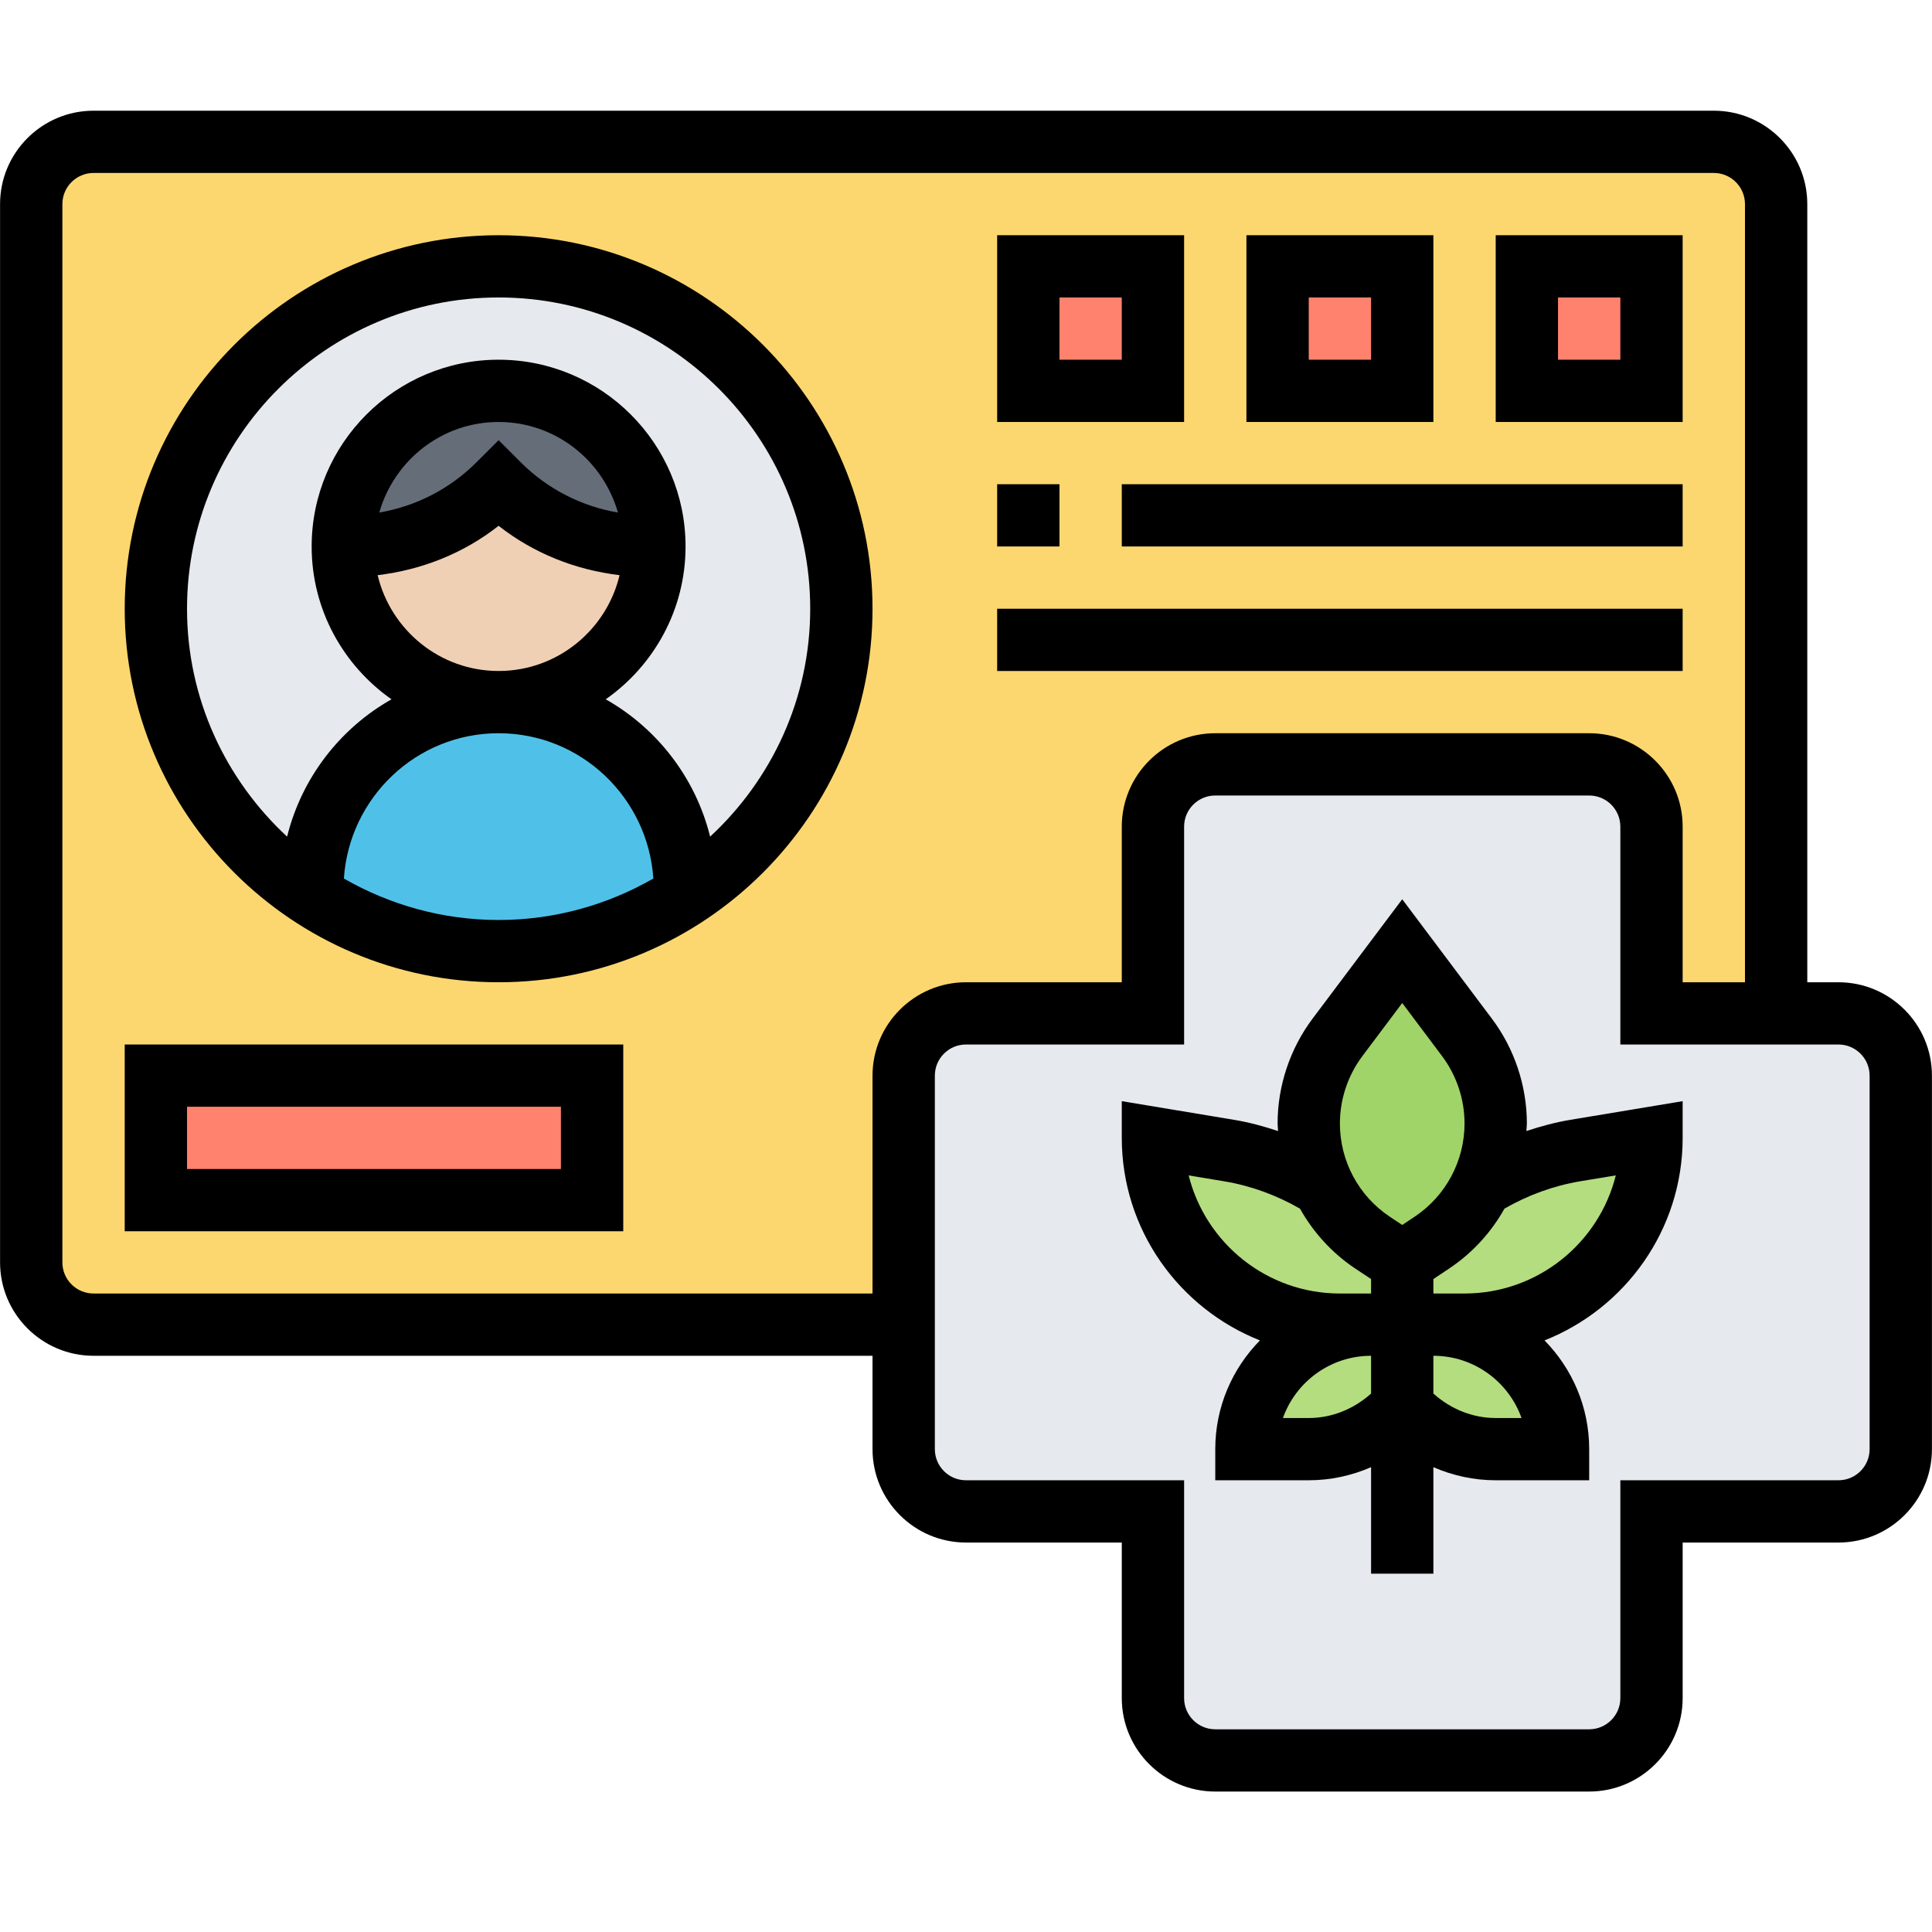 <svg xmlns="http://www.w3.org/2000/svg" xmlns:xlink="http://www.w3.org/1999/xlink" width="375" zoomAndPan="magnify" viewBox="0 0 375 375" height="375" preserveAspectRatio="xMidYMid meet" version="1.0"><defs><clipPath id="id1"><path d="M 0 21.488 L 375 21.488 L 375 347.738 L 0 347.738 Z M 0 21.488 " clip-rule="nonzero"/></clipPath></defs><path fill="rgb(98.819%, 84.309%, 43.919%)" d="M 344.746 39.613 L 344.746 196.695 L 320.555 196.695 L 320.555 160.445 C 320.555 153.801 315.113 148.363 308.461 148.363 L 235.883 148.363 C 229.23 148.363 223.789 153.801 223.789 160.445 L 223.789 196.695 L 187.5 196.695 C 180.848 196.695 175.402 202.133 175.402 208.781 L 175.402 257.113 L 18.156 257.113 C 11.504 257.113 6.062 251.676 6.062 245.031 L 6.062 39.613 C 6.062 32.969 11.504 27.531 18.156 27.531 L 332.652 27.531 C 339.305 27.531 344.746 32.969 344.746 39.613 Z M 344.746 39.613 " fill-opacity="1" fill-rule="nonzero"/><path fill="rgb(90.199%, 91.37%, 92.94%)" d="M 163.309 118.156 C 163.309 119.242 163.281 120.328 163.227 121.414 C 163.176 122.5 163.094 123.586 162.988 124.668 C 162.883 125.75 162.746 126.832 162.59 127.906 C 162.43 128.98 162.242 130.055 162.031 131.121 C 161.816 132.188 161.578 133.246 161.312 134.301 C 161.051 135.359 160.758 136.406 160.445 137.445 C 160.129 138.488 159.785 139.52 159.418 140.543 C 159.051 141.566 158.66 142.582 158.242 143.586 C 157.828 144.594 157.387 145.586 156.922 146.57 C 156.457 147.551 155.965 148.523 155.453 149.484 C 154.938 150.441 154.402 151.387 153.844 152.32 C 153.285 153.254 152.699 154.172 152.098 155.078 C 151.492 155.98 150.863 156.871 150.215 157.742 C 149.566 158.617 148.898 159.473 148.207 160.316 C 147.516 161.156 146.805 161.98 146.074 162.785 C 145.344 163.59 144.594 164.379 143.824 165.148 C 143.055 165.918 142.266 166.668 141.457 167.398 C 140.652 168.129 139.828 168.836 138.984 169.527 C 138.145 170.219 137.285 170.887 136.41 171.535 C 135.535 172.184 134.648 172.809 133.742 173.414 C 132.836 174.016 131.918 174.598 130.984 175.156 C 130.047 175.719 129.102 176.254 128.141 176.766 C 127.18 177.277 126.211 177.766 125.227 178.23 C 124.242 178.695 123.246 179.137 122.238 179.555 C 121.234 179.969 120.219 180.363 119.191 180.727 C 118.168 181.094 117.133 181.434 116.094 181.75 C 115.051 182.066 114 182.355 112.945 182.621 C 111.891 182.887 110.828 183.125 109.758 183.336 C 108.691 183.547 107.621 183.734 106.543 183.895 C 105.465 184.055 104.387 184.188 103.301 184.293 C 102.219 184.398 101.133 184.48 100.047 184.531 C 98.957 184.586 97.871 184.613 96.781 184.613 C 95.691 184.613 94.605 184.586 93.516 184.531 C 92.43 184.48 91.344 184.398 90.258 184.293 C 89.176 184.188 88.098 184.055 87.02 183.895 C 85.941 183.734 84.871 183.547 83.801 183.336 C 82.734 183.125 81.672 182.887 80.617 182.621 C 79.559 182.355 78.512 182.066 77.469 181.75 C 76.426 181.434 75.395 181.094 74.367 180.727 C 73.344 180.363 72.328 179.969 71.32 179.555 C 70.316 179.137 69.32 178.695 68.336 178.23 C 67.352 177.766 66.379 177.277 65.418 176.766 C 64.461 176.254 63.512 175.719 62.578 175.156 C 61.645 174.598 60.727 174.016 59.82 173.414 C 58.914 172.809 58.023 172.184 57.148 171.535 C 56.277 170.887 55.418 170.219 54.574 169.527 C 53.734 168.836 52.91 168.129 52.102 167.398 C 51.297 166.668 50.508 165.918 49.738 165.148 C 48.969 164.379 48.219 163.59 47.488 162.785 C 46.754 161.98 46.043 161.156 45.355 160.316 C 44.664 159.473 43.992 158.617 43.344 157.742 C 42.695 156.871 42.07 155.98 41.465 155.078 C 40.859 154.172 40.277 153.254 39.719 152.32 C 39.16 151.387 38.621 150.441 38.109 149.484 C 37.594 148.523 37.105 147.551 36.641 146.57 C 36.176 145.586 35.734 144.594 35.316 143.586 C 34.902 142.582 34.508 141.566 34.141 140.543 C 33.773 139.52 33.434 138.488 33.117 137.445 C 32.801 136.406 32.512 135.359 32.246 134.301 C 31.98 133.246 31.742 132.188 31.531 131.121 C 31.32 130.055 31.133 128.98 30.973 127.906 C 30.812 126.832 30.68 125.75 30.574 124.668 C 30.465 123.586 30.387 122.5 30.332 121.414 C 30.281 120.328 30.254 119.242 30.254 118.156 C 30.254 117.066 30.281 115.98 30.332 114.895 C 30.387 113.809 30.465 112.723 30.574 111.641 C 30.68 110.559 30.812 109.48 30.973 108.402 C 31.133 107.328 31.32 106.258 31.531 105.188 C 31.742 104.121 31.98 103.062 32.246 102.008 C 32.512 100.953 32.801 99.902 33.117 98.863 C 33.434 97.82 33.773 96.789 34.141 95.766 C 34.508 94.742 34.902 93.727 35.316 92.723 C 35.734 91.719 36.176 90.723 36.641 89.738 C 37.105 88.758 37.594 87.785 38.109 86.828 C 38.621 85.867 39.16 84.922 39.719 83.988 C 40.277 83.055 40.859 82.137 41.465 81.23 C 42.07 80.328 42.695 79.438 43.344 78.566 C 43.992 77.691 44.664 76.836 45.355 75.992 C 46.043 75.152 46.754 74.328 47.488 73.523 C 48.219 72.719 48.969 71.93 49.738 71.16 C 50.508 70.391 51.297 69.645 52.102 68.914 C 52.91 68.184 53.734 67.473 54.574 66.781 C 55.418 66.09 56.277 65.422 57.148 64.773 C 58.023 64.125 58.914 63.5 59.82 62.898 C 60.727 62.293 61.645 61.711 62.578 61.152 C 63.512 60.594 64.461 60.055 65.418 59.543 C 66.379 59.031 67.352 58.543 68.336 58.078 C 69.32 57.613 70.316 57.172 71.32 56.754 C 72.328 56.34 73.344 55.949 74.367 55.582 C 75.395 55.215 76.426 54.875 77.469 54.559 C 78.512 54.242 79.559 53.953 80.617 53.688 C 81.672 53.422 82.734 53.184 83.801 52.973 C 84.871 52.762 85.941 52.574 87.02 52.414 C 88.098 52.258 89.176 52.121 90.258 52.016 C 91.344 51.91 92.43 51.828 93.516 51.777 C 94.605 51.723 95.691 51.695 96.781 51.695 C 97.871 51.695 98.957 51.723 100.047 51.777 C 101.133 51.828 102.219 51.91 103.301 52.016 C 104.387 52.121 105.465 52.258 106.543 52.414 C 107.621 52.574 108.691 52.762 109.758 52.973 C 110.828 53.184 111.891 53.422 112.945 53.688 C 114 53.953 115.051 54.242 116.094 54.559 C 117.133 54.875 118.168 55.215 119.191 55.582 C 120.219 55.949 121.234 56.34 122.238 56.754 C 123.246 57.172 124.242 57.613 125.227 58.078 C 126.211 58.543 127.18 59.031 128.141 59.543 C 129.102 60.055 130.047 60.594 130.984 61.152 C 131.918 61.711 132.836 62.293 133.742 62.898 C 134.648 63.5 135.535 64.125 136.41 64.773 C 137.285 65.422 138.145 66.09 138.984 66.781 C 139.828 67.473 140.652 68.184 141.457 68.914 C 142.266 69.645 143.055 70.391 143.824 71.16 C 144.594 71.93 145.344 72.719 146.074 73.523 C 146.805 74.328 147.516 75.152 148.207 75.992 C 148.898 76.836 149.566 77.691 150.215 78.566 C 150.863 79.438 151.492 80.328 152.098 81.23 C 152.699 82.137 153.285 83.055 153.844 83.988 C 154.402 84.922 154.938 85.867 155.453 86.828 C 155.965 87.785 156.457 88.758 156.922 89.738 C 157.387 90.723 157.828 91.719 158.242 92.723 C 158.66 93.727 159.051 94.742 159.418 95.766 C 159.785 96.789 160.129 97.82 160.445 98.863 C 160.758 99.902 161.051 100.953 161.312 102.008 C 161.578 103.062 161.816 104.121 162.031 105.188 C 162.242 106.258 162.43 107.328 162.59 108.402 C 162.746 109.48 162.883 110.559 162.988 111.641 C 163.094 112.723 163.176 113.809 163.227 114.895 C 163.281 115.98 163.309 117.066 163.309 118.156 Z M 163.309 118.156 " fill-opacity="1" fill-rule="nonzero"/><path fill="rgb(100%, 50.98%, 43.14%)" d="M 30.254 208.781 L 114.926 208.781 L 114.926 232.945 L 30.254 232.945 Z M 30.254 208.781 " fill-opacity="1" fill-rule="nonzero"/><path fill="rgb(100%, 50.98%, 43.14%)" d="M 296.363 51.695 L 320.555 51.695 L 320.555 75.863 L 296.363 75.863 Z M 296.363 51.695 " fill-opacity="1" fill-rule="nonzero"/><path fill="rgb(100%, 50.98%, 43.14%)" d="M 247.98 51.695 L 272.172 51.695 L 272.172 75.863 L 247.98 75.863 Z M 247.98 51.695 " fill-opacity="1" fill-rule="nonzero"/><path fill="rgb(100%, 50.98%, 43.14%)" d="M 199.598 51.695 L 223.789 51.695 L 223.789 75.863 L 199.598 75.863 Z M 199.598 51.695 " fill-opacity="1" fill-rule="nonzero"/><path fill="rgb(30.98%, 75.69%, 91.37%)" d="M 133.066 173.797 L 133.066 173.859 C 122.664 180.688 110.207 184.613 96.781 184.613 C 83.355 184.613 70.895 180.688 60.492 173.859 L 60.492 172.531 C 60.492 152.531 76.762 136.281 96.781 136.281 C 116.801 136.281 133.066 152.531 133.066 172.531 Z M 133.066 173.797 " fill-opacity="1" fill-rule="nonzero"/><path fill="rgb(39.609%, 42.749%, 47.06%)" d="M 127.02 106.07 L 125.992 106.07 C 115.047 106.07 104.523 101.723 96.781 93.988 C 89.039 101.723 78.516 106.07 67.57 106.07 L 66.539 106.07 C 66.539 89.395 80.09 75.863 96.781 75.863 C 113.473 75.863 127.02 89.395 127.02 106.07 Z M 127.02 106.07 " fill-opacity="1" fill-rule="nonzero"/><path fill="rgb(94.119%, 81.569%, 70.589%)" d="M 125.992 106.07 L 127.02 106.07 C 127.02 122.746 113.473 136.281 96.781 136.281 C 80.09 136.281 66.539 122.746 66.539 106.07 L 67.57 106.07 C 78.516 106.07 89.039 101.723 96.781 93.988 C 104.523 101.723 115.047 106.07 125.992 106.07 Z M 125.992 106.07 " fill-opacity="1" fill-rule="nonzero"/><path fill="rgb(90.199%, 91.37%, 92.94%)" d="M 368.938 208.781 L 368.938 281.281 C 368.938 287.926 363.496 293.363 356.844 293.363 L 320.555 293.363 L 320.555 329.613 C 320.555 336.258 315.113 341.695 308.461 341.695 L 235.883 341.695 C 229.23 341.695 223.789 336.258 223.789 329.613 L 223.789 293.363 L 187.5 293.363 C 180.848 293.363 175.402 287.926 175.402 281.281 L 175.402 208.781 C 175.402 202.133 180.848 196.695 187.5 196.695 L 223.789 196.695 L 223.789 160.445 C 223.789 153.801 229.23 148.363 235.883 148.363 L 308.461 148.363 C 315.113 148.363 320.555 153.801 320.555 160.445 L 320.555 196.695 L 356.844 196.695 C 363.496 196.695 368.938 202.133 368.938 208.781 Z M 368.938 208.781 " fill-opacity="1" fill-rule="nonzero"/><path fill="rgb(70.589%, 86.67%, 49.799%)" d="M 309.91 246.48 C 316.504 239.953 320.555 230.891 320.555 220.863 L 305.738 223.34 C 299.207 224.426 293.035 226.785 287.535 230.168 C 285.418 234.578 282.09 238.383 277.918 241.223 L 272.172 245.031 L 266.426 241.223 C 262.254 238.383 258.926 234.578 256.809 230.168 C 251.305 226.785 245.137 224.426 238.605 223.34 L 223.789 220.863 C 223.789 230.891 227.84 239.953 234.434 246.48 C 240.965 253.066 250.035 257.113 260.074 257.113 L 266.125 257.113 C 252.758 257.113 241.93 267.926 241.93 281.281 L 254.027 281.281 C 261.223 281.281 267.758 278.137 272.172 273.125 C 276.648 278.137 283.059 281.281 290.316 281.281 L 302.41 281.281 C 302.41 267.926 291.586 257.113 278.219 257.113 L 284.266 257.113 C 294.309 257.113 303.379 253.066 309.91 246.48 Z M 309.91 246.48 " fill-opacity="1" fill-rule="nonzero"/><path fill="rgb(62.749%, 83.139%, 40.779%)" d="M 290.316 218.082 C 290.316 222.375 289.348 226.48 287.535 230.168 C 285.418 234.578 282.09 238.383 277.918 241.223 L 272.172 245.031 L 266.426 241.223 C 262.254 238.383 258.926 234.578 256.809 230.168 C 254.996 226.48 254.027 222.375 254.027 218.082 C 254.027 212.043 255.961 206.184 259.59 201.348 L 272.172 184.613 L 284.75 201.348 C 288.379 206.184 290.316 212.043 290.316 218.082 Z M 290.316 218.082 " fill-opacity="1" fill-rule="nonzero"/><path fill="rgb(0%, 0%, 0%)" d="M 296.273 219.535 C 296.289 219.039 296.363 218.555 296.363 218.055 C 296.363 210.773 293.957 203.559 289.582 197.734 L 272.172 174.543 L 254.758 197.73 C 250.387 203.559 247.98 210.773 247.98 218.055 C 247.98 218.551 248.051 219.039 248.07 219.535 C 245.301 218.617 242.48 217.848 239.566 217.363 L 217.738 213.734 L 217.738 220.863 C 217.738 238.703 228.875 253.965 244.551 260.172 C 239.203 265.621 235.883 273.062 235.883 281.281 L 235.883 287.32 L 254.027 287.32 C 258.238 287.32 262.348 286.426 266.125 284.777 L 266.125 305.445 L 278.219 305.445 L 278.219 284.777 C 282 286.426 286.105 287.32 290.316 287.32 L 308.461 287.32 L 308.461 281.281 C 308.461 273.062 305.141 265.621 299.793 260.172 C 315.469 253.965 326.602 238.703 326.602 220.863 L 326.602 213.734 L 304.77 217.363 C 301.859 217.848 299.035 218.617 296.273 219.535 Z M 264.438 204.984 L 272.172 194.684 L 279.906 204.992 C 282.719 208.73 284.266 213.371 284.266 218.055 C 284.266 225.352 280.633 232.129 274.559 236.18 L 272.172 237.766 L 269.781 236.18 C 263.703 232.129 260.074 225.352 260.074 218.055 C 260.074 213.371 261.625 208.73 264.438 204.984 Z M 230.719 228.145 L 237.578 229.285 C 242.809 230.156 247.75 231.973 252.328 234.602 C 254.91 239.199 258.539 243.219 263.074 246.238 L 266.125 248.262 L 266.125 251.07 L 260.074 251.07 C 245.91 251.07 233.996 241.297 230.719 228.145 Z M 254.027 275.238 L 249.016 275.238 C 251.512 268.207 258.238 263.156 266.125 263.156 L 266.125 270.484 C 262.809 273.473 258.539 275.238 254.027 275.238 Z M 290.316 275.238 C 285.805 275.238 281.539 273.473 278.219 270.484 L 278.219 263.156 C 286.105 263.156 292.832 268.207 295.328 275.238 Z M 313.625 228.145 C 310.352 241.297 298.434 251.07 284.266 251.07 L 278.219 251.07 L 278.219 248.262 L 281.266 246.23 C 285.805 243.211 289.438 239.195 292.016 234.594 C 296.586 231.969 301.527 230.156 306.758 229.277 Z M 313.625 228.145 " fill-opacity="1" fill-rule="nonzero"/><g clip-path="url(#id1)"><path fill="rgb(0%, 0%, 0%)" d="M 356.844 190.656 L 350.793 190.656 L 350.793 39.613 C 350.793 29.621 342.656 21.488 332.652 21.488 L 18.156 21.488 C 8.152 21.488 0.012 29.621 0.012 39.613 L 0.012 245.031 C 0.012 255.023 8.152 263.156 18.156 263.156 L 169.355 263.156 L 169.355 281.281 C 169.355 291.273 177.496 299.406 187.5 299.406 L 217.738 299.406 L 217.738 329.613 C 217.738 339.605 225.879 347.738 235.883 347.738 L 308.461 347.738 C 318.461 347.738 326.602 339.605 326.602 329.613 L 326.602 299.406 L 356.844 299.406 C 366.848 299.406 374.988 291.273 374.988 281.281 L 374.988 208.781 C 374.988 198.785 366.848 190.656 356.844 190.656 Z M 18.156 251.07 C 14.82 251.07 12.109 248.359 12.109 245.031 L 12.109 39.613 C 12.109 36.285 14.82 33.57 18.156 33.57 L 332.652 33.57 C 335.988 33.57 338.699 36.285 338.699 39.613 L 338.699 190.656 L 326.602 190.656 L 326.602 160.445 C 326.602 150.453 318.461 142.32 308.461 142.32 L 235.883 142.32 C 225.879 142.32 217.738 150.453 217.738 160.445 L 217.738 190.656 L 187.5 190.656 C 177.496 190.656 169.355 198.785 169.355 208.781 L 169.355 251.07 Z M 362.891 281.281 C 362.891 284.609 360.18 287.32 356.844 287.32 L 314.508 287.32 L 314.508 329.613 C 314.508 332.941 311.797 335.656 308.461 335.656 L 235.883 335.656 C 232.547 335.656 229.836 332.941 229.836 329.613 L 229.836 287.32 L 187.5 287.32 C 184.16 287.32 181.453 284.609 181.453 281.281 L 181.453 208.781 C 181.453 205.449 184.16 202.738 187.5 202.738 L 229.836 202.738 L 229.836 160.445 C 229.836 157.117 232.547 154.406 235.883 154.406 L 308.461 154.406 C 311.797 154.406 314.508 157.117 314.508 160.445 L 314.508 202.738 L 356.844 202.738 C 360.18 202.738 362.891 205.449 362.891 208.781 Z M 362.891 281.281 " fill-opacity="1" fill-rule="nonzero"/></g><path fill="rgb(0%, 0%, 0%)" d="M 24.207 238.988 L 120.973 238.988 L 120.973 202.738 L 24.207 202.738 Z M 36.301 214.82 L 108.875 214.82 L 108.875 226.906 L 36.301 226.906 Z M 36.301 214.82 " fill-opacity="1" fill-rule="nonzero"/><path fill="rgb(0%, 0%, 0%)" d="M 96.781 45.656 C 56.762 45.656 24.207 78.176 24.207 118.156 C 24.207 158.133 56.762 190.656 96.781 190.656 C 136.801 190.656 169.355 158.133 169.355 118.156 C 169.355 78.176 136.801 45.656 96.781 45.656 Z M 66.746 170.52 C 67.797 154.816 80.797 142.32 96.781 142.32 C 112.766 142.32 125.762 154.816 126.816 170.52 C 117.953 175.609 107.715 178.57 96.781 178.57 C 85.848 178.57 75.605 175.609 66.746 170.52 Z M 73.301 111.641 C 81.891 110.609 89.984 107.402 96.781 102.059 C 103.578 107.402 111.672 110.613 120.258 111.641 C 117.73 122.273 108.191 130.238 96.781 130.238 C 85.367 130.238 75.832 122.273 73.301 111.641 Z M 73.617 99.484 C 76.508 89.371 85.738 81.906 96.781 81.906 C 107.824 81.906 117.055 89.371 119.945 99.484 C 112.824 98.266 106.266 94.918 101.055 89.715 L 96.781 85.438 L 92.504 89.715 C 87.297 94.918 80.734 98.266 73.617 99.484 Z M 137.836 162.391 C 135.008 150.984 127.566 141.391 117.574 135.734 C 126.93 129.168 133.066 118.328 133.066 106.07 C 133.066 86.078 116.793 69.82 96.781 69.82 C 76.77 69.82 60.492 86.078 60.492 106.07 C 60.492 118.328 66.633 129.168 75.988 135.734 C 65.996 141.391 58.551 150.984 55.727 162.391 C 43.812 151.348 36.301 135.633 36.301 118.156 C 36.301 84.84 63.434 57.738 96.781 57.738 C 130.129 57.738 157.262 84.84 157.262 118.156 C 157.262 135.633 149.75 151.348 137.836 162.391 Z M 137.836 162.391 " fill-opacity="1" fill-rule="nonzero"/><path fill="rgb(0%, 0%, 0%)" d="M 229.836 45.656 L 193.547 45.656 L 193.547 81.906 L 229.836 81.906 Z M 217.738 69.82 L 205.645 69.82 L 205.645 57.738 L 217.738 57.738 Z M 217.738 69.82 " fill-opacity="1" fill-rule="nonzero"/><path fill="rgb(0%, 0%, 0%)" d="M 278.219 45.656 L 241.93 45.656 L 241.93 81.906 L 278.219 81.906 Z M 266.125 69.82 L 254.027 69.82 L 254.027 57.738 L 266.125 57.738 Z M 266.125 69.82 " fill-opacity="1" fill-rule="nonzero"/><path fill="rgb(0%, 0%, 0%)" d="M 326.602 45.656 L 290.316 45.656 L 290.316 81.906 L 326.602 81.906 Z M 314.508 69.82 L 302.41 69.82 L 302.41 57.738 L 314.508 57.738 Z M 314.508 69.82 " fill-opacity="1" fill-rule="nonzero"/><path fill="rgb(0%, 0%, 0%)" d="M 193.547 93.988 L 205.645 93.988 L 205.645 106.07 L 193.547 106.07 Z M 193.547 93.988 " fill-opacity="1" fill-rule="nonzero"/><path fill="rgb(0%, 0%, 0%)" d="M 217.738 93.988 L 326.602 93.988 L 326.602 106.07 L 217.738 106.07 Z M 217.738 93.988 " fill-opacity="1" fill-rule="nonzero"/><path fill="rgb(0%, 0%, 0%)" d="M 193.547 118.156 L 326.602 118.156 L 326.602 130.238 L 193.547 130.238 Z M 193.547 118.156 " fill-opacity="1" fill-rule="nonzero"/></svg>